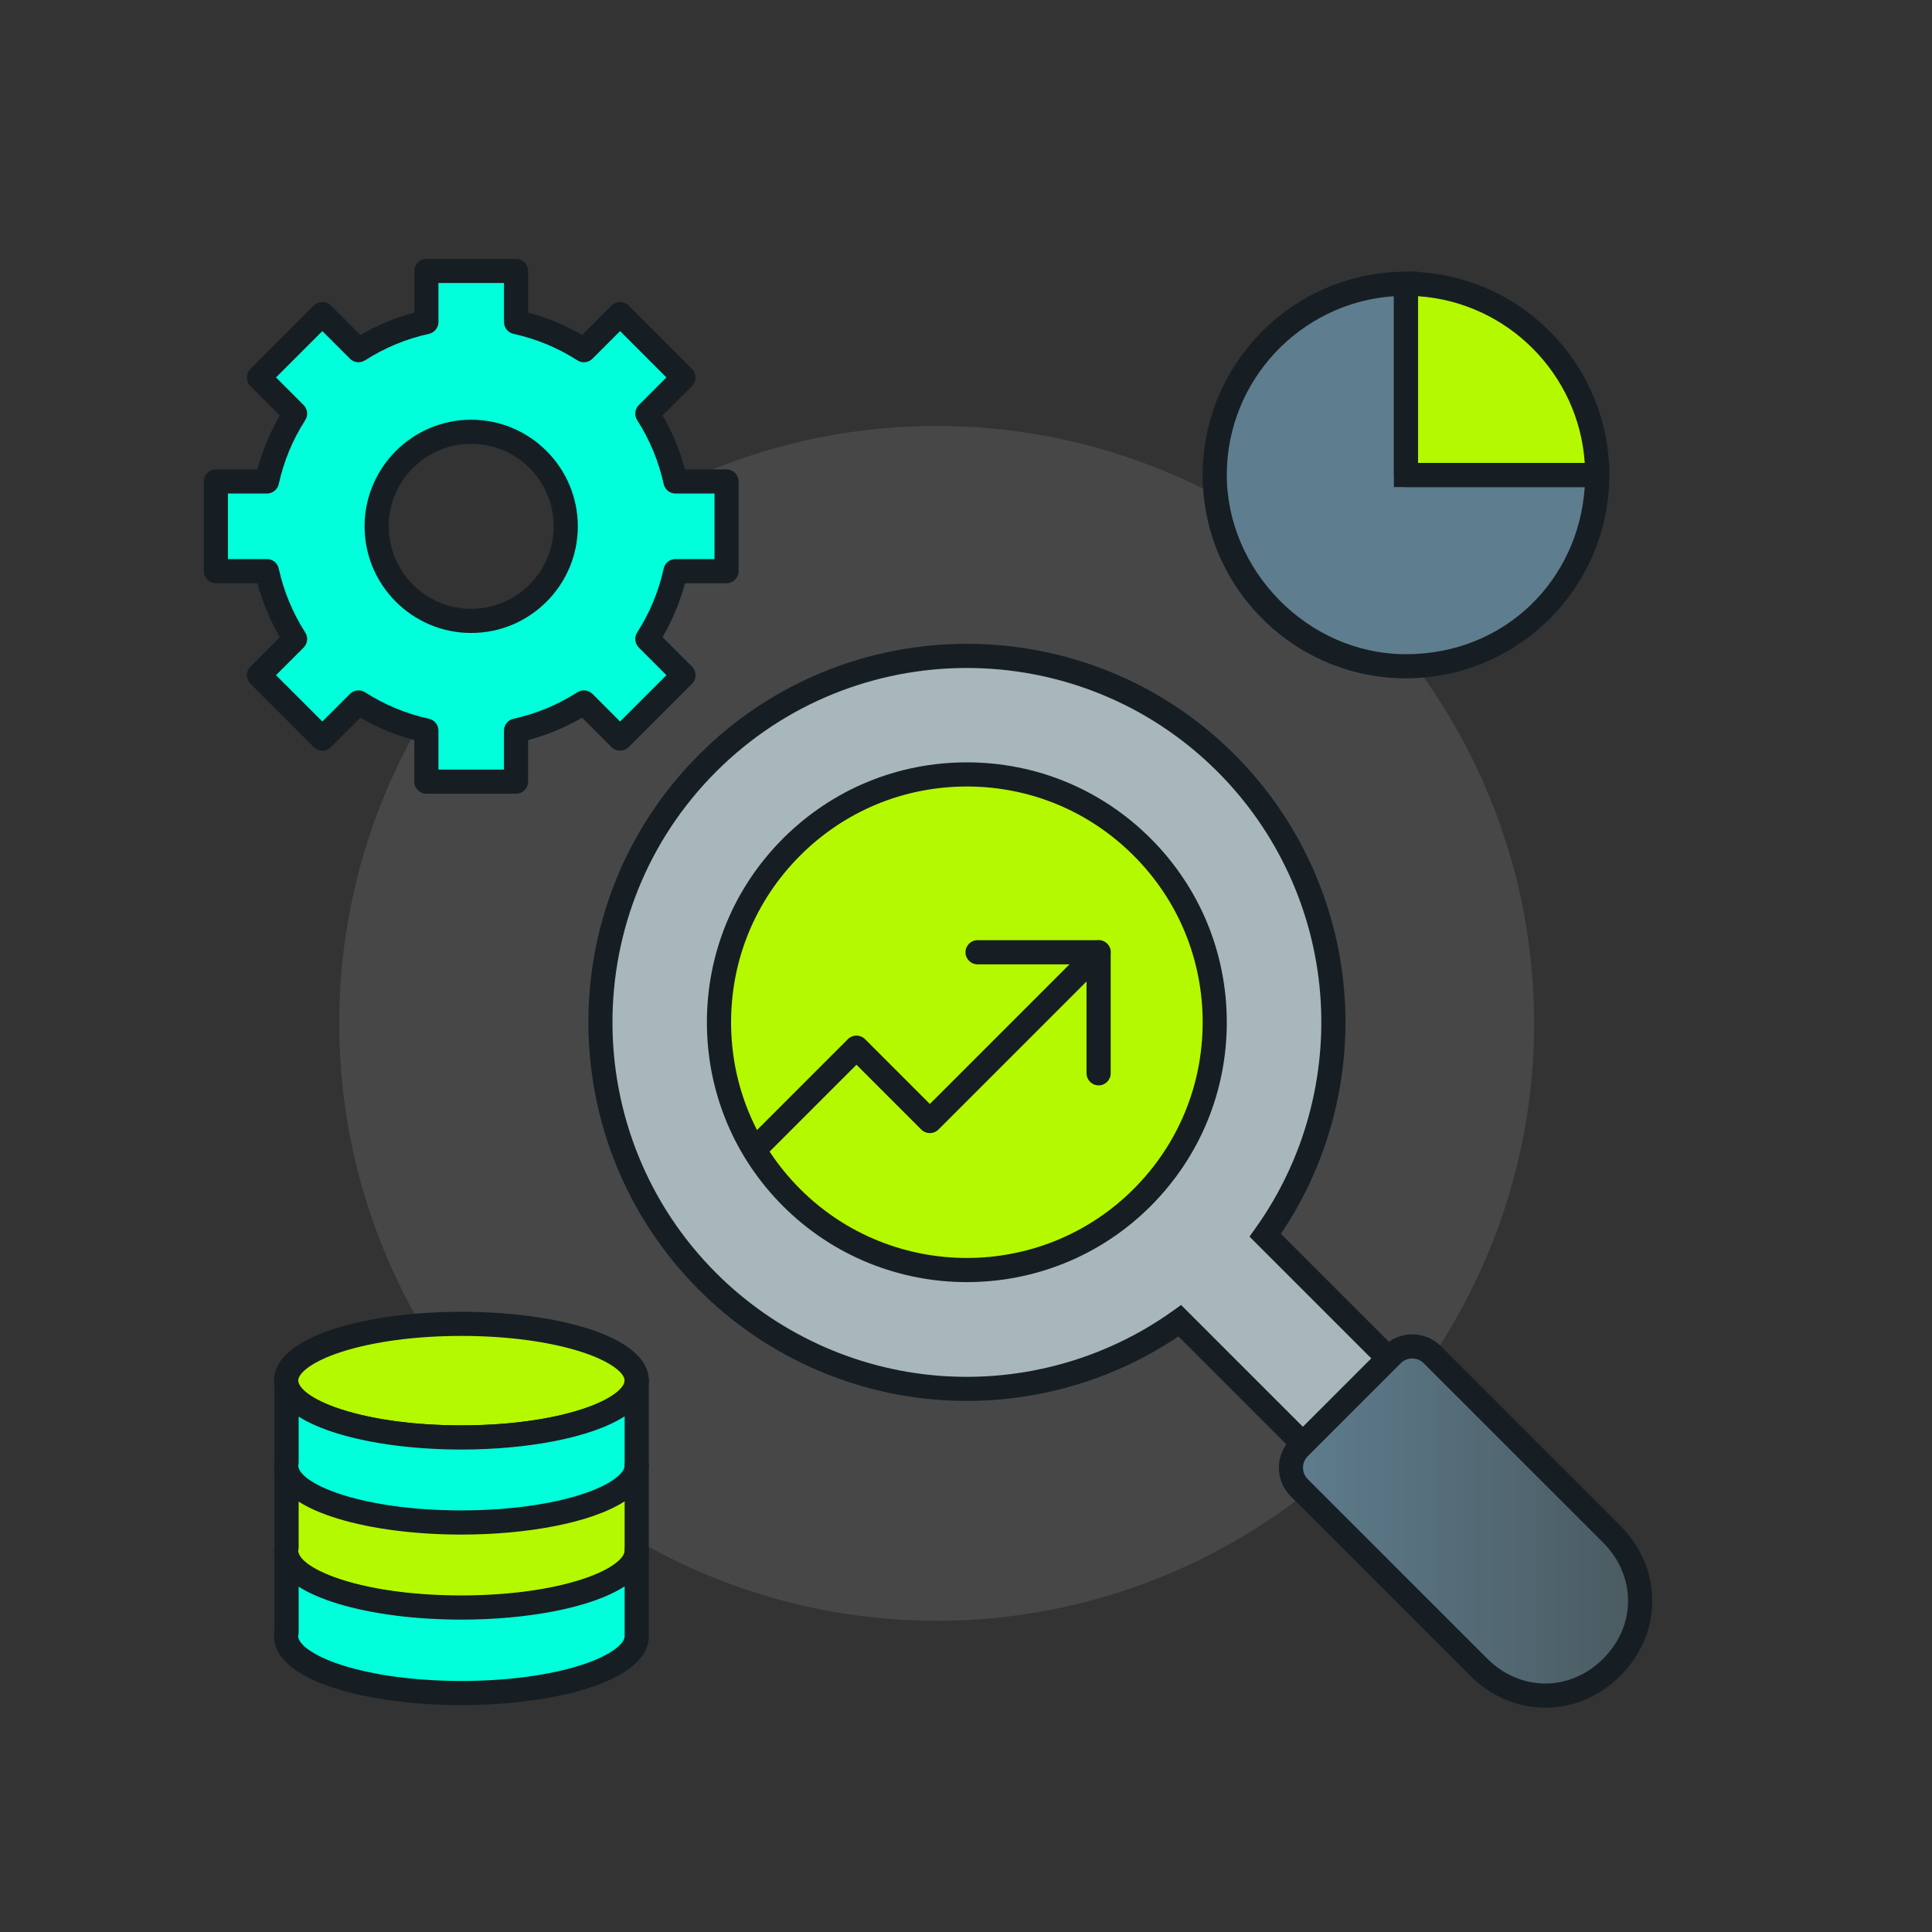 <?xml version="1.0" encoding="UTF-8"?>
<svg id="Capa_2" xmlns="http://www.w3.org/2000/svg" xmlns:xlink="http://www.w3.org/1999/xlink" version="1.1" viewBox="0 0 640 640">
  <rect x="0" y="0" width="640" height="640" fill="#333333" stroke="none"/>
  <!-- Generator: Adobe Illustrator 29.4.0, SVG Export Plug-In . SVG Version: 2.1.0 Build 152)  -->
  <defs>
    <style>
      .st0 {
        fill: #fff;
        opacity: .1;
      }

      .st1 {
        fill: #a8b7bb;
      }

      .st2 {
        fill: #00ffda;
      }

      .st3 {
        fill: #b4f900;
      }

      .st4 {
        fill: url(#Degradado_sin_nombre_7);
      }

      .st5 {
        fill: #5e7d8e;
      }

      .st6 {
        fill: #161e23;
      }
    </style>
    <linearGradient id="Degradado_sin_nombre_7" data-name="Degradado sin nombre 7" x1="427.64" y1="503.85" x2="543.33" y2="503.85" gradientUnits="userSpaceOnUse">
      <stop offset="0" stop-color="#5e7d8e"/>
      <stop offset="1" stop-color="#4a5a60"/>
    </linearGradient>
  </defs>
  <circle class="st0" cx="310.28" cy="339" r="197.91"/>
  <g>
    <g>
      <circle class="st3" cx="320.28" cy="338.65" r="105.81" transform="translate(-145.65 325.66) rotate(-45)"/>
      <path class="st6" d="M320.28,448.41c-28.12,0-56.24-10.7-77.65-32.11-42.81-42.81-42.81-112.48,0-155.29s112.48-42.81,155.29,0c20.74,20.74,32.16,48.31,32.16,77.64s-11.42,56.91-32.16,77.64c-21.41,21.41-49.53,32.11-77.65,32.11ZM320.28,236.89c-26.07,0-52.14,9.92-71.99,29.77-39.69,39.7-39.69,104.28,0,143.98,19.84,19.84,45.92,29.77,71.99,29.77,26.07,0,52.14-9.92,71.99-29.77,19.23-19.23,29.82-44.79,29.82-71.99s-10.59-52.76-29.82-71.99c-19.84-19.84-45.92-29.77-71.99-29.77Z"/>
    </g>
    <g>
      <path class="st6" d="M236.4,398.37c-1.02,0-2.05-.39-2.83-1.17-1.56-1.56-1.56-4.09,0-5.66l47.32-47.32c1.56-1.56,4.1-1.56,5.66,0l21.48,21.48,53.07-53.07c1.56-1.56,4.1-1.56,5.66,0,1.56,1.56,1.56,4.09,0,5.66l-23.62,23.62s-.02.02-.02.02l-32.26,32.26c-1.56,1.56-4.09,1.56-5.66,0l-21.48-21.48-44.49,44.49c-.78.78-1.8,1.17-2.83,1.17Z"/>
      <path class="st6" d="M363.93,359.55c-2.21,0-4-1.79-4-4v-36.1h-36.1c-2.21,0-4-1.79-4-4s1.79-4,4-4h40.1c2.21,0,4,1.79,4,4v40.1c0,2.21-1.79,4-4,4Z"/>
    </g>
    <g>
      <g>
        <path class="st1" d="M459.95,450l-40.8-40.8c33.93-47.44,29.61-113.81-12.99-156.41-47.42-47.42-124.31-47.42-171.74,0-47.42,47.42-47.42,124.31,0,171.74,42.6,42.6,108.97,46.92,156.41,12.99l40.8,40.8,28.32-28.32ZM262.23,396.71c-32.06-32.06-32.06-84.05,0-116.12,32.06-32.06,84.05-32.06,116.12,0,32.06,32.06,32.06,84.05,0,116.12-32.06,32.06-84.05,32.06-116.12,0Z"/>
        <path class="st6" d="M431.63,483.97l-41.27-41.27c-23.35,15.75-51.58,23.19-79.86,21-29.75-2.31-57.78-15.22-78.91-36.36-48.91-48.91-48.91-128.49,0-177.39s128.49-48.91,177.39,0c21.13,21.13,34.04,49.15,36.35,78.91,2.2,28.29-5.25,56.51-21,79.86l41.27,41.27-33.98,33.98ZM391.25,432.29l40.37,40.37,22.66-22.66-40.37-40.37,1.97-2.76c15.99-22.35,23.61-49.83,21.47-77.38-2.16-27.85-14.25-54.09-34.04-73.87-45.79-45.79-120.29-45.79-166.08,0-45.79,45.79-45.79,120.29,0,166.08,19.78,19.78,46.02,31.87,73.87,34.04,27.55,2.14,55.03-5.48,77.38-21.47l2.76-1.97ZM320.28,424.72c-22.05,0-44.1-8.39-60.89-25.18h0c-16.26-16.26-25.22-37.89-25.22-60.89s8.96-44.62,25.22-60.89c16.26-16.26,37.89-25.22,60.89-25.22s44.62,8.96,60.89,25.22c16.26,16.26,25.22,37.89,25.22,60.89s-8.96,44.62-25.22,60.89c-16.79,16.79-38.84,25.18-60.89,25.18ZM265.06,393.88c30.45,30.45,80.01,30.45,110.46,0,14.75-14.75,22.88-34.37,22.88-55.23s-8.12-40.48-22.88-55.23c-14.75-14.75-34.37-22.88-55.23-22.88s-40.48,8.12-55.23,22.88c-14.75,14.75-22.88,34.37-22.88,55.23s8.13,40.48,22.88,55.23h0Z"/>
      </g>
      <g>
        <path class="st4" d="M430.39,479.55c-3.67,3.67-3.67,9.61,0,13.28l59.46,59.46c12.17,12.17,31.17,12.9,44.07,0,12.9-12.9,12.17-31.9,0-44.07l-59.46-59.46c-3.67-3.67-9.61-3.67-13.28,0l-30.79,30.79Z"/>
        <path class="st6" d="M511.96,565.7c-.13,0-.26,0-.39,0-9.12-.11-17.83-3.86-24.54-10.57l-59.46-59.46c-2.53-2.53-3.92-5.89-3.92-9.47s1.39-6.94,3.92-9.47l30.79-30.79c2.53-2.53,5.89-3.92,9.47-3.92s6.94,1.39,9.47,3.92l59.46,59.46c6.71,6.71,10.47,15.43,10.57,24.54.11,9.31-3.65,18.26-10.57,25.18-6.83,6.83-15.62,10.57-24.79,10.57ZM467.82,450.01c-1.38,0-2.76.53-3.81,1.58l-30.79,30.79c-1.02,1.02-1.58,2.37-1.58,3.81s.56,2.79,1.58,3.81l59.46,59.46c5.23,5.23,11.97,8.15,18.98,8.23,7.17.05,14.04-2.84,19.43-8.23,5.39-5.39,8.31-12.29,8.23-19.43-.08-7.01-3-13.75-8.23-18.98l-59.46-59.46c-1.05-1.05-2.43-1.58-3.81-1.58Z"/>
      </g>
    </g>
  </g>
  <g>
    <g>
      <path class="st5" d="M465.75,93.99c-34.99,0-63.36,28.37-63.36,63.36s28.37,63.36,63.36,63.36,63.36-28.37,63.36-63.36h-63.36v-63.36Z"/>
      <path class="st6" d="M465.75,224.71c-37.14,0-67.36-30.22-67.36-67.36s30.22-67.36,67.36-67.36h4v63.36h63.36v4c0,37.14-30.22,67.36-67.36,67.36ZM461.75,98.12c-30.87,2.07-55.36,27.84-55.36,59.23s26.63,59.36,59.36,59.36,57.16-24.49,59.22-55.36h-63.22v-63.23Z"/>
    </g>
    <g>
      <path class="st3" d="M465.75,93.99v63.36h63.36c0-34.99-28.37-63.36-63.36-63.36Z"/>
      <path class="st6" d="M529.11,161.35h-63.36c-2.21,0-4-1.79-4-4v-63.36c0-2.21,1.79-4,4-4,37.14,0,67.36,30.22,67.36,67.36,0,2.21-1.79,4-4,4ZM469.75,153.35h55.22c-1.98-29.55-25.68-53.25-55.22-55.23v55.23Z"/>
    </g>
  </g>
  <g>
    <path class="st2" d="M240.67,189.21v-29.71h-16.93c-1.77-8.12-4.97-15.7-9.32-22.47l11.98-11.98-21.01-21.01-11.98,11.98c-6.78-4.35-14.36-7.54-22.47-9.32v-16.93h-29.71v16.93c-8.12,1.77-15.7,4.97-22.47,9.32l-11.98-11.98-21.01,21.01,11.98,11.98c-4.35,6.78-7.54,14.36-9.32,22.47h-16.93v29.71h16.93c1.77,8.12,4.97,15.7,9.32,22.47l-11.98,11.98,21.01,21.01,11.98-11.98c6.78,4.35,14.36,7.54,22.47,9.32v16.93h29.71v-16.93c8.12-1.77,15.7-4.97,22.47-9.32l11.98,11.98,21.01-21.01-11.98-11.98c4.35-6.78,7.54-14.36,9.32-22.47h16.93ZM156.09,205.68c-17.3,0-31.32-14.02-31.32-31.32s14.02-31.32,31.32-31.32,31.32,14.02,31.32,31.32-14.02,31.32-31.32,31.32Z"/>
    <path class="st6" d="M170.95,262.94h-29.71c-2.21,0-4-1.79-4-4v-13.78c-6.26-1.66-12.25-4.15-17.87-7.41l-9.75,9.75c-.75.75-1.77,1.17-2.83,1.17s-2.08-.42-2.83-1.17l-21.01-21.01c-.75-.75-1.17-1.77-1.17-2.83s.42-2.08,1.17-2.83l9.75-9.75c-3.27-5.62-5.75-11.61-7.41-17.87h-13.78c-2.21,0-4-1.79-4-4v-29.71c0-2.21,1.79-4,4-4h13.78c1.66-6.26,4.15-12.25,7.41-17.87l-9.75-9.75c-.75-.75-1.17-1.77-1.17-2.83s.42-2.08,1.17-2.83l21.01-21.01c1.56-1.56,4.1-1.56,5.66,0l9.75,9.75c5.62-3.26,11.61-5.75,17.87-7.41v-13.78c0-2.21,1.79-4,4-4h29.71c2.21,0,4,1.79,4,4v13.78c6.26,1.66,12.25,4.15,17.87,7.41l9.75-9.75c1.56-1.56,4.09-1.56,5.66,0l21.01,21.01c1.56,1.56,1.56,4.09,0,5.66l-9.75,9.75c3.27,5.62,5.75,11.61,7.41,17.87h13.78c2.21,0,4,1.79,4,4v29.71c0,2.21-1.79,4-4,4h-13.78c-1.66,6.26-4.15,12.25-7.41,17.87l9.75,9.75c1.56,1.56,1.56,4.09,0,5.66l-21.01,21.01c-1.56,1.56-4.09,1.56-5.66,0l-9.75-9.75c-5.62,3.26-11.61,5.75-17.87,7.41v13.78c0,2.21-1.79,4-4,4ZM145.24,254.94h21.71v-12.93c0-1.88,1.31-3.51,3.15-3.91,7.53-1.65,14.65-4.6,21.17-8.78,1.58-1.01,3.66-.79,4.99.54l9.15,9.15,15.35-15.35-9.15-9.15c-1.33-1.33-1.55-3.41-.54-4.99,4.18-6.52,7.13-13.64,8.78-21.17.4-1.84,2.03-3.15,3.91-3.15h12.93v-21.71h-12.93c-1.88,0-3.51-1.31-3.91-3.15-1.65-7.53-4.6-14.65-8.78-21.17-1.01-1.58-.79-3.66.54-4.99l9.15-9.15-15.35-15.35-9.15,9.15c-1.33,1.33-3.41,1.55-4.99.54-6.52-4.18-13.64-7.13-21.17-8.78-1.84-.4-3.15-2.03-3.15-3.91v-12.93h-21.71v12.93c0,1.88-1.31,3.51-3.15,3.91-7.53,1.65-14.65,4.6-21.17,8.78-1.58,1.01-3.66.79-4.99-.54l-9.15-9.15-15.35,15.35,9.15,9.15c1.33,1.33,1.55,3.41.54,4.99-4.18,6.52-7.13,13.64-8.78,21.17-.4,1.84-2.03,3.15-3.91,3.15h-12.93v21.71h12.93c1.88,0,3.51,1.31,3.91,3.15,1.65,7.53,4.6,14.65,8.78,21.17,1.01,1.58.79,3.66-.54,4.99l-9.15,9.15,15.35,15.35,9.15-9.15c1.33-1.33,3.41-1.55,4.99-.54,6.52,4.18,13.64,7.13,21.17,8.78,1.84.4,3.15,2.03,3.15,3.91v12.93ZM156.09,209.68c-19.48,0-35.32-15.85-35.32-35.32s15.85-35.32,35.32-35.32,35.32,15.84,35.32,35.32-15.85,35.32-35.32,35.32ZM156.09,147.03c-15.07,0-27.32,12.26-27.32,27.32s12.26,27.32,27.32,27.32,27.32-12.26,27.32-27.32-12.26-27.32-27.32-27.32Z"/>
  </g>
  <g>
    <g>
      <ellipse class="st3" cx="152.86" cy="457.36" rx="58.08" ry="18.82"/>
      <path class="st6" d="M152.86,480.18c-30.85,0-62.08-7.84-62.08-22.82s31.23-22.82,62.08-22.82,62.08,7.84,62.08,22.82-31.23,22.82-62.08,22.82ZM152.86,442.54c-15.11,0-29.25,1.89-39.83,5.32-9.84,3.19-14.24,7.07-14.24,9.5s4.4,6.31,14.24,9.5c10.58,3.43,24.73,5.32,39.83,5.32s29.25-1.89,39.83-5.32c9.84-3.19,14.24-7.07,14.24-9.5s-4.4-6.31-14.24-9.5c-10.58-3.43-24.73-5.32-39.83-5.32Z"/>
    </g>
    <g>
      <path class="st2" d="M152.86,476.18c-30.68,0-55.8-7.71-57.93-17.47v25.62c-.1.45-.15.89-.15,1.35,0,10.39,26,18.82,58.08,18.82s58.08-8.43,58.08-18.82v-28.32c0,10.39-26,18.82-58.08,18.82Z"/>
      <path class="st6" d="M152.86,508.5c-30.85,0-62.08-7.84-62.08-22.82,0-.57.05-1.15.15-1.73v-25.24c0-2.04,1.54-3.76,3.57-3.98,2.03-.22,3.9,1.13,4.34,3.12,1.28,5.85,21.25,14.32,54.02,14.32,15.11,0,29.25-1.89,39.83-5.32,9.84-3.19,14.24-7.07,14.24-9.5,0-2.21,1.79-4,4-4s4,1.79,4,4v28.32c0,14.98-31.23,22.82-62.08,22.82ZM98.93,469.25v15.08c0,.29-.03.57-.09.85-.04.18-.06.34-.06.5,0,2.43,4.4,6.31,14.24,9.5,10.58,3.43,24.73,5.32,39.83,5.32s29.25-1.89,39.83-5.32c9.84-3.19,14.24-7.07,14.24-9.5v-16.51c-11.25,7.26-32.75,11.01-54.08,11.01-15.17,0-29.67-1.86-40.83-5.25-5.34-1.62-9.73-3.53-13.1-5.68Z"/>
    </g>
    <g>
      <path class="st3" d="M152.86,504.35c-30.68,0-55.8-7.71-57.93-17.47v25.62c-.1.45-.15.89-.15,1.35,0,10.39,26,18.82,58.08,18.82s58.08-8.43,58.08-18.82v-28.32c0,10.39-26,18.82-58.08,18.82Z"/>
      <path class="st6" d="M152.86,536.67c-30.85,0-62.08-7.84-62.08-22.82,0-.57.05-1.15.15-1.73v-25.24c0-2.04,1.54-3.76,3.57-3.98,2.03-.22,3.9,1.13,4.34,3.12,1.28,5.85,21.25,14.32,54.02,14.32,15.11,0,29.25-1.89,39.83-5.32,9.84-3.19,14.24-7.07,14.24-9.5,0-2.21,1.79-4,4-4s4,1.79,4,4v28.32c0,14.98-31.23,22.82-62.08,22.82ZM98.93,497.42v15.08c0,.29-.03.57-.09.85-.04.17-.06.34-.06.5,0,2.43,4.4,6.31,14.24,9.5,10.58,3.43,24.73,5.32,39.83,5.32s29.25-1.89,39.83-5.32c9.84-3.19,14.24-7.07,14.24-9.5v-16.51c-11.25,7.26-32.75,11.01-54.08,11.01-15.17,0-29.67-1.86-40.83-5.25-5.34-1.62-9.73-3.53-13.1-5.69Z"/>
    </g>
    <g>
      <path class="st2" d="M152.86,532.52c-30.68,0-55.8-7.71-57.93-17.47v25.62c-.1.45-.15.89-.15,1.35,0,10.39,26,18.82,58.08,18.82s58.08-8.43,58.08-18.82v-28.32c0,10.39-26,18.82-58.08,18.82Z"/>
      <path class="st6" d="M152.86,564.84c-30.85,0-62.08-7.84-62.08-22.82,0-.57.05-1.15.15-1.73v-25.24c0-2.04,1.54-3.76,3.57-3.98,2.03-.22,3.9,1.13,4.34,3.12,1.28,5.85,21.25,14.32,54.02,14.32,15.11,0,29.25-1.89,39.83-5.32,9.84-3.19,14.24-7.07,14.24-9.5,0-2.21,1.79-4,4-4s4,1.79,4,4v28.32c0,14.98-31.23,22.82-62.08,22.82ZM98.93,525.59v15.08c0,.29-.03.57-.09.85-.04.18-.06.34-.06.5,0,2.43,4.4,6.31,14.24,9.5,10.58,3.43,24.73,5.32,39.83,5.32s29.25-1.89,39.83-5.32c9.84-3.19,14.24-7.07,14.24-9.5v-16.51c-11.25,7.26-32.75,11.01-54.08,11.01-15.17,0-29.67-1.86-40.83-5.25-5.34-1.62-9.73-3.53-13.1-5.68Z"/>
    </g>
  </g>
</svg>